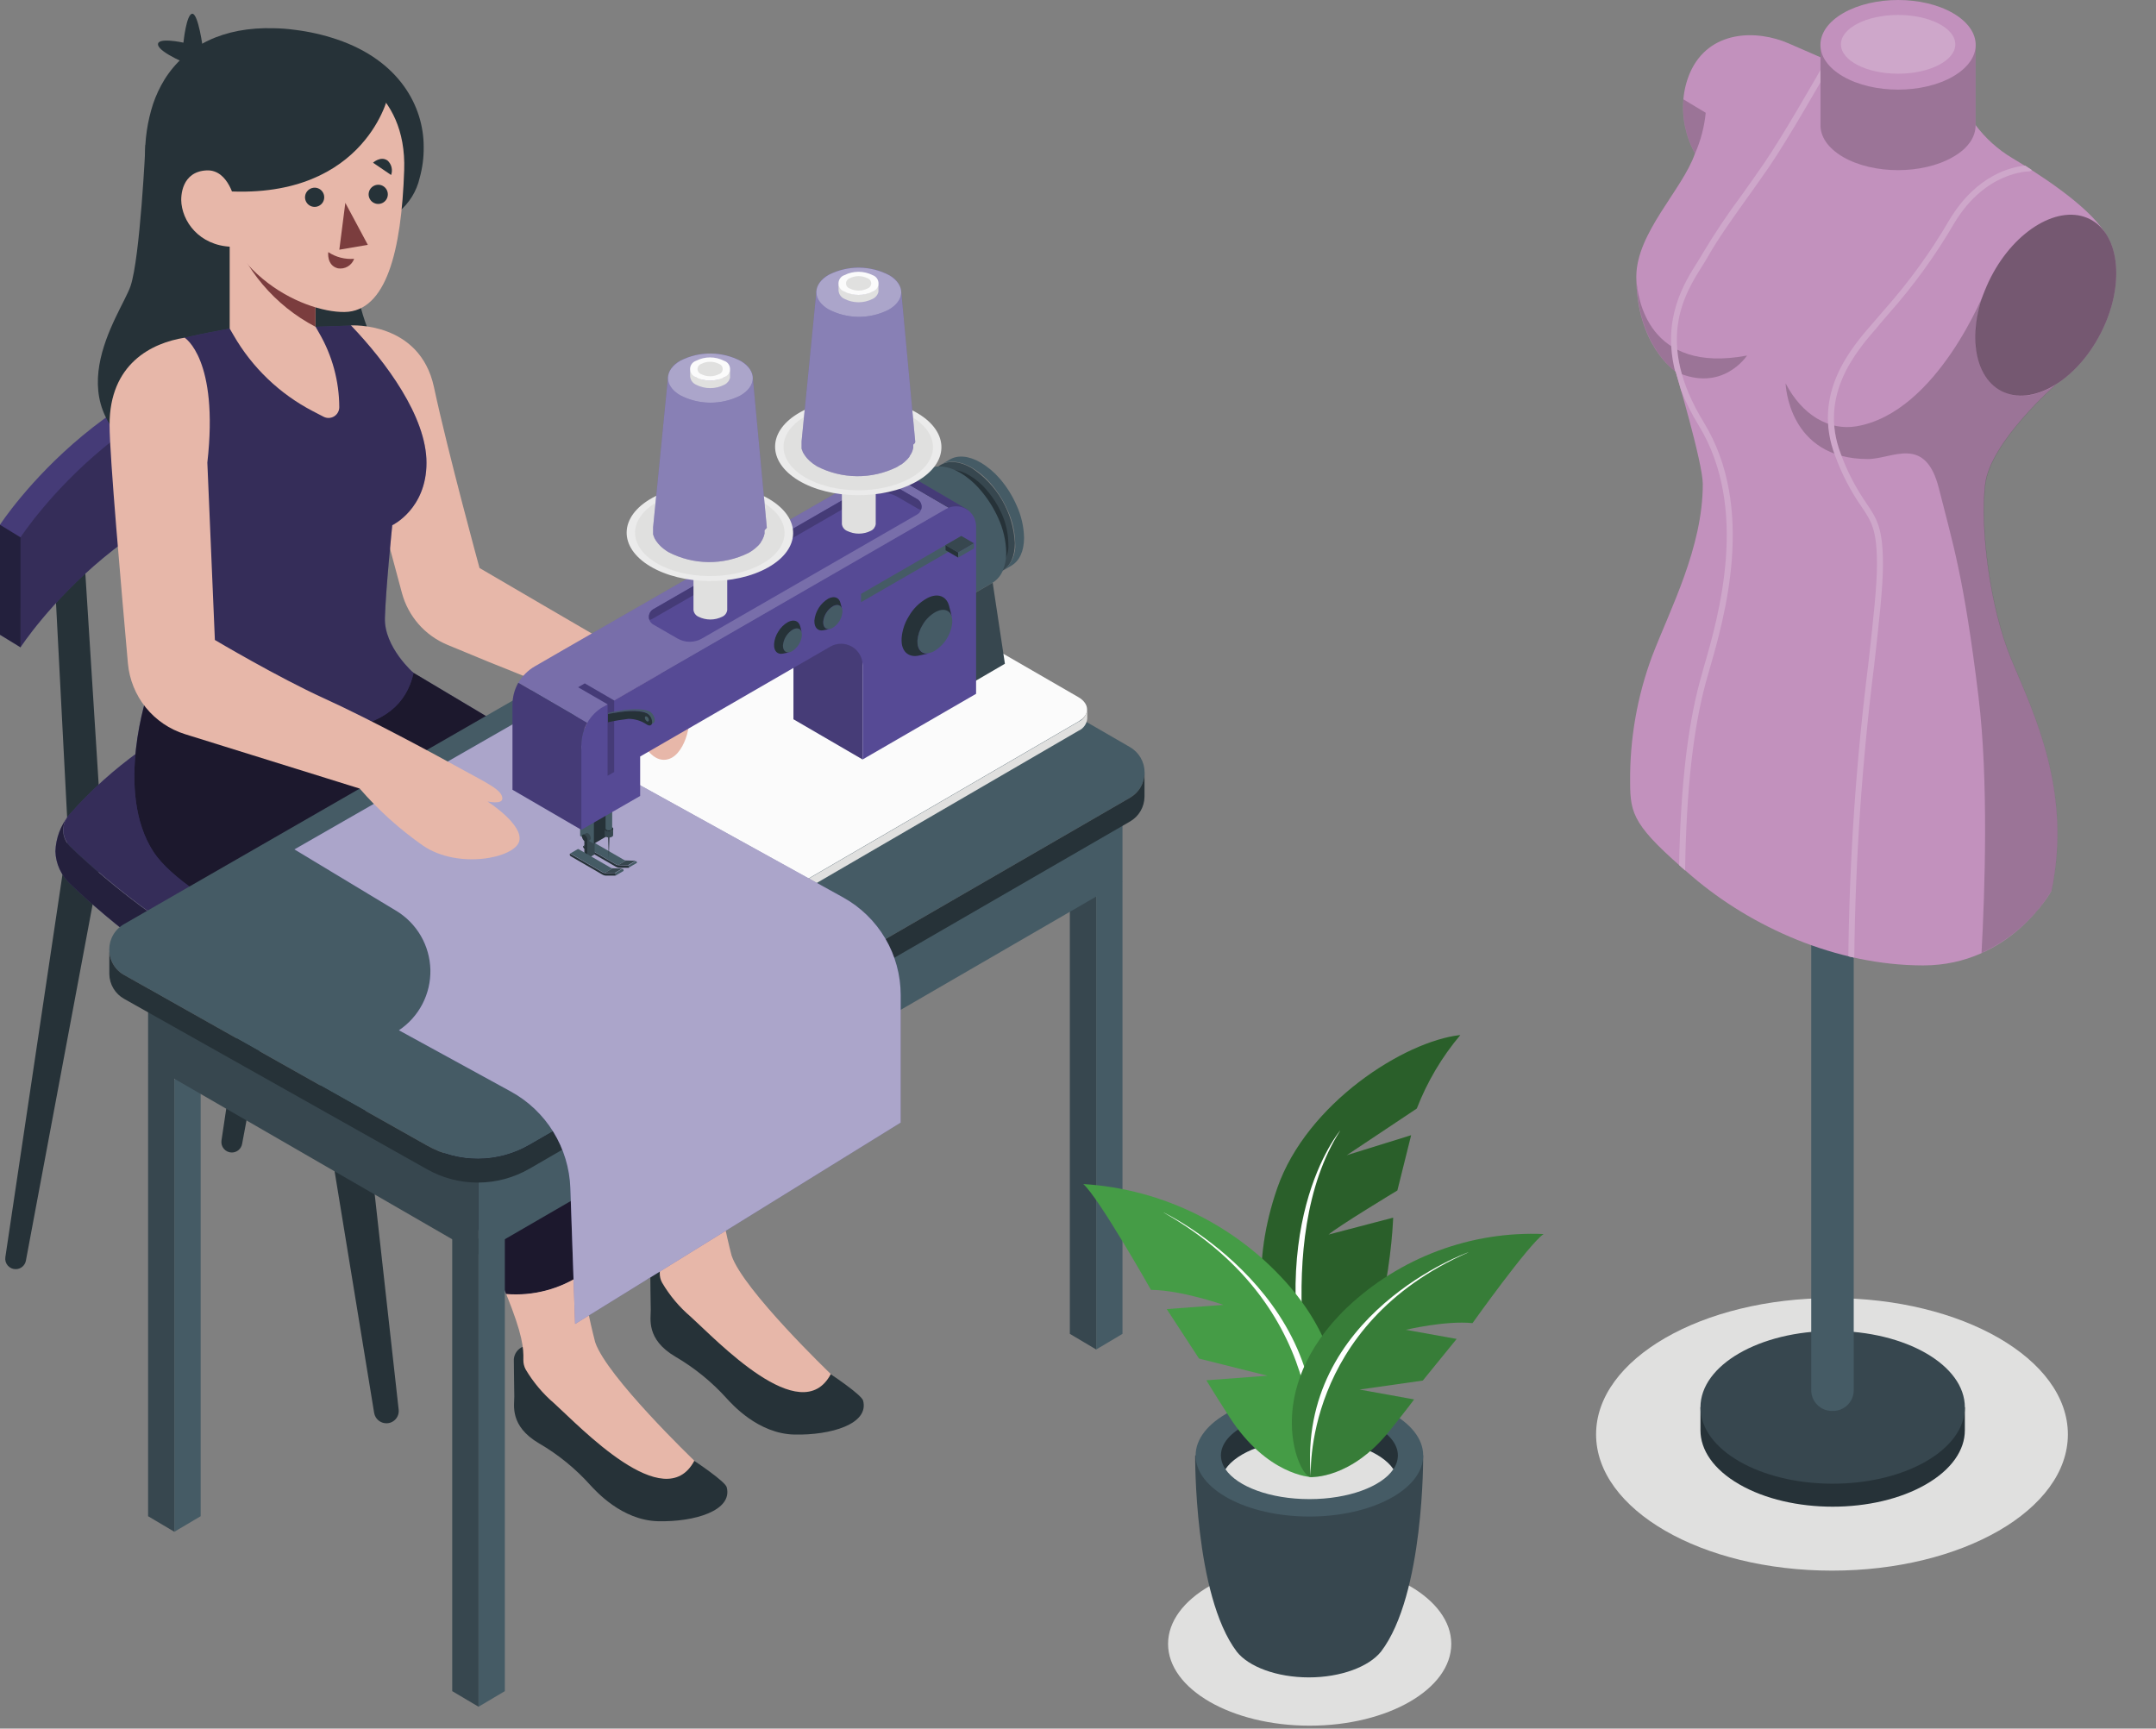 <?xml version="1.0" encoding="UTF-8"?> <svg xmlns="http://www.w3.org/2000/svg" width="111" height="89" viewBox="0 0 111 89" fill="none"><rect x="0" y="0" width="111" height="89" fill="#808080" stroke="none"/> <path d="M67.428 88.851C71.454 88.851 74.718 86.965 74.718 84.639C74.718 82.314 71.454 80.428 67.428 80.428C63.401 80.428 60.137 82.314 60.137 84.639C60.137 86.965 63.401 88.851 67.428 88.851Z" fill="#E0E0DF"></path> <path d="M94.318 80.868C101.026 80.868 106.463 77.727 106.463 73.852C106.463 69.976 101.026 66.835 94.318 66.835C87.611 66.835 82.173 69.976 82.173 73.852C82.173 77.727 87.611 80.868 94.318 80.868Z" fill="#E0E0DF"></path> <path d="M101.159 72.459H100.849C100.446 71.777 99.862 71.219 99.162 70.847C96.507 69.314 92.195 69.314 89.543 70.847C88.843 71.218 88.26 71.776 87.859 72.459H87.547V73.642C87.547 74.649 88.213 75.656 89.543 76.423C92.198 77.96 96.51 77.96 99.162 76.423C100.492 75.656 101.159 74.649 101.159 73.642V72.459Z" fill="#263238"></path> <path d="M94.353 76.392C98.112 76.392 101.159 74.631 101.159 72.459C101.159 70.287 98.112 68.526 94.353 68.526C90.594 68.526 87.547 70.287 87.547 72.459C87.547 74.631 90.594 76.392 94.353 76.392Z" fill="#37474F"></path> <path d="M94.373 39.329H94.315C93.727 39.329 93.25 39.806 93.25 40.394V71.579C93.25 72.168 93.727 72.645 94.315 72.645H94.373C94.961 72.645 95.438 72.168 95.438 71.579V40.394C95.438 39.806 94.961 39.329 94.373 39.329Z" fill="#455B65"></path> <path d="M103.564 33.986C104.711 36.736 106.683 40.731 105.625 45.86C105.625 45.86 103.519 49.707 99.018 49.707C94.518 49.707 90.144 47.71 87.124 45.128C84.104 42.546 83.926 41.955 83.926 40.26C83.905 38.052 84.288 35.86 85.056 33.79C85.99 31.349 87.667 28.197 87.667 24.92C87.667 23.827 86.269 19.134 86.269 19.134C86.269 19.134 84.245 17.8 84.245 14.246C84.245 11.984 86.616 9.777 87.265 7.903C86.794 7.053 86.586 6.083 86.667 5.115C86.707 4.641 86.823 4.176 87.011 3.74C87.987 1.533 90.446 1.515 92.102 2.241C93.758 2.966 101.698 6.421 101.698 6.421C102.213 7.114 102.86 7.698 103.601 8.14C104.835 8.876 107.48 10.547 108.377 11.991L105.845 19.794C105.845 19.794 102.471 22.744 102.203 24.92C101.935 27.096 102.413 31.229 103.564 33.986Z" fill="#C291BD"></path> <path d="M108.15 17.169C109.408 14.725 109.165 12.093 107.607 11.289C106.048 10.486 103.765 11.815 102.506 14.259C101.248 16.703 101.491 19.336 103.049 20.139C104.608 20.943 106.892 19.613 108.15 17.169Z" fill="#C291BD"></path> <path opacity="0.4" d="M108.15 17.169C109.408 14.725 109.165 12.093 107.607 11.289C106.048 10.486 103.765 11.815 102.506 14.259C101.248 16.703 101.491 19.336 103.049 20.139C104.608 20.943 106.892 19.613 108.15 17.169Z" fill="#030402"></path> <path opacity="0.2" d="M87.818 5.806C87.747 6.53 87.561 7.238 87.268 7.903C86.797 7.054 86.589 6.083 86.67 5.115L87.818 5.806Z" fill="#030402"></path> <path opacity="0.2" d="M102.22 24.921C102.488 22.744 105.862 19.795 105.862 19.795C104.896 20.403 103.876 20.579 103.055 20.139C101.636 19.406 101.313 17.151 102.22 14.906C102.22 14.906 99.757 21.252 95.569 21.95C94.17 22.184 92.779 21.373 91.93 19.736C91.93 19.736 92.037 23.635 96.166 23.635C97.434 23.635 99.125 22.359 99.826 25.158C100.526 27.956 101.107 29.648 101.863 35.887C102.385 40.181 102.189 45.912 102.017 49.068C103.515 48.379 104.774 47.259 105.632 45.85C106.686 40.721 104.714 36.733 103.57 33.976C102.426 31.219 101.949 27.093 102.22 24.921Z" fill="#030402"></path> <path opacity="0.2" d="M86.272 19.135C88.677 20.259 89.945 18.306 89.945 18.306C84.826 19.272 84.307 15.305 84.255 14.421C84.324 17.842 86.272 19.135 86.272 19.135Z" fill="#030402"></path> <path d="M96.912 16.532L97.276 16.11C98.538 14.681 99.657 13.133 100.616 11.486C102.227 8.801 104.457 8.828 104.477 8.825C104.503 8.822 104.528 8.814 104.55 8.802C104.572 8.789 104.592 8.773 104.608 8.753L104.264 8.526C103.622 8.588 101.78 8.959 100.362 11.324C99.412 12.957 98.302 14.492 97.05 15.907L96.685 16.33L96.445 16.608C95.328 17.887 93.253 20.262 94.487 23.484C94.823 24.406 95.277 25.28 95.837 26.086C96.352 26.849 96.634 27.272 96.634 29.074C96.634 30.201 96.438 31.955 96.191 34.172C95.562 39.17 95.218 44.2 95.16 49.237L95.466 49.306C95.466 49.306 95.466 49.288 95.466 49.275C95.522 44.236 95.867 39.205 96.496 34.206C96.747 31.979 96.943 30.218 96.943 29.074C96.943 27.176 96.624 26.702 96.091 25.914C95.545 25.126 95.102 24.271 94.772 23.37C93.607 20.328 95.603 18.045 96.675 16.818C96.754 16.711 96.837 16.618 96.912 16.532Z" fill="#C291BD"></path> <path d="M94.029 3.07C93.456 4.084 91.772 7.02 90.828 8.398C90.443 8.959 90.051 9.509 89.673 10.041C88.959 10.998 88.294 11.991 87.68 13.015C87.602 13.16 87.498 13.318 87.388 13.497C86.701 14.586 85.564 16.395 86.241 19.111L86.272 19.135C86.272 19.135 86.382 19.509 86.543 20.073C86.79 20.708 87.095 21.319 87.454 21.899C90.075 26.179 88.484 31.724 87.708 34.388C87.636 34.643 87.571 34.87 87.519 35.076C86.877 37.441 86.523 40.553 86.447 44.544L86.756 44.815C86.818 40.721 87.169 37.551 87.818 35.155C87.87 34.962 87.935 34.736 88.007 34.485C88.787 31.779 90.412 26.144 87.718 21.747C85.179 17.595 86.725 15.14 87.653 13.672C87.766 13.49 87.87 13.328 87.952 13.177C88.457 12.287 89.168 11.29 89.924 10.231C90.305 9.698 90.697 9.148 91.085 8.584C92.044 7.185 93.755 4.194 94.318 3.204L94.029 3.07Z" fill="#C291BD"></path> <path opacity="0.2" d="M96.912 16.532L97.276 16.11C98.538 14.681 99.657 13.133 100.616 11.486C102.227 8.801 104.457 8.828 104.477 8.825C104.503 8.822 104.528 8.814 104.55 8.802C104.572 8.789 104.592 8.773 104.608 8.753L104.264 8.526C103.622 8.588 101.78 8.959 100.362 11.324C99.412 12.957 98.302 14.492 97.05 15.907L96.685 16.33L96.445 16.608C95.328 17.887 93.253 20.262 94.487 23.484C94.823 24.406 95.277 25.28 95.837 26.086C96.352 26.849 96.634 27.272 96.634 29.074C96.634 30.201 96.438 31.955 96.191 34.172C95.562 39.17 95.218 44.2 95.16 49.237L95.466 49.306C95.466 49.306 95.466 49.288 95.466 49.275C95.522 44.236 95.867 39.205 96.496 34.206C96.747 31.979 96.943 30.218 96.943 29.074C96.943 27.176 96.624 26.702 96.091 25.914C95.545 25.126 95.102 24.271 94.772 23.37C93.607 20.328 95.603 18.045 96.675 16.818C96.754 16.711 96.837 16.618 96.912 16.532Z" fill="white"></path> <path opacity="0.2" d="M94.029 3.07C93.456 4.084 91.772 7.02 90.828 8.398C90.443 8.959 90.051 9.509 89.673 10.041C88.959 10.998 88.294 11.991 87.68 13.015C87.602 13.16 87.498 13.318 87.388 13.497C86.701 14.586 85.564 16.395 86.241 19.111L86.272 19.135C86.272 19.135 86.382 19.509 86.543 20.073C86.79 20.708 87.095 21.319 87.454 21.899C90.075 26.179 88.484 31.724 87.708 34.388C87.636 34.643 87.571 34.87 87.519 35.076C86.877 37.441 86.523 40.553 86.447 44.544L86.756 44.815C86.818 40.721 87.169 37.551 87.818 35.155C87.87 34.962 87.935 34.736 88.007 34.485C88.787 31.779 90.412 26.144 87.718 21.747C85.179 17.595 86.725 15.14 87.653 13.672C87.766 13.49 87.87 13.328 87.952 13.177C88.457 12.287 89.168 11.29 89.924 10.231C90.305 9.698 90.697 9.148 91.085 8.584C92.044 7.185 93.755 4.194 94.318 3.204L94.029 3.07Z" fill="white"></path> <path d="M101.712 6.411V2.361H93.727V6.411C93.707 7.013 94.095 7.621 94.892 8.085C96.455 8.986 98.984 8.986 100.544 8.085C101.344 7.635 101.732 7.016 101.712 6.411Z" fill="#C291BD"></path> <path opacity="0.2" d="M101.712 6.411V2.361H93.727V6.411C93.707 7.013 94.095 7.621 94.892 8.085C96.455 8.986 98.984 8.986 100.544 8.085C101.344 7.635 101.732 7.016 101.712 6.411Z" fill="#030402"></path> <path d="M100.547 3.939C98.987 4.84 96.458 4.84 94.895 3.939C93.332 3.039 93.335 1.578 94.895 0.677C96.455 -0.224 98.987 -0.227 100.547 0.677C102.107 1.581 102.107 3.039 100.547 3.939Z" fill="#C291BD"></path> <path opacity="0.2" d="M97.723 3.795C99.349 3.795 100.667 3.118 100.667 2.282C100.667 1.447 99.349 0.77 97.723 0.77C96.097 0.77 94.779 1.447 94.779 2.282C94.779 3.118 96.097 3.795 97.723 3.795Z" fill="white"></path> <path d="M15.917 52.303L19.263 72.748C19.288 72.897 19.365 73.032 19.48 73.129C19.595 73.227 19.741 73.281 19.892 73.281C19.982 73.282 20.071 73.263 20.153 73.227C20.235 73.19 20.308 73.137 20.368 73.07C20.428 73.003 20.473 72.924 20.5 72.838C20.526 72.752 20.535 72.662 20.524 72.573L18.178 51.485L15.917 52.303Z" fill="#263238"></path> <path d="M29.089 44.939L32.436 65.384C32.46 65.533 32.537 65.669 32.652 65.766C32.767 65.864 32.913 65.917 33.064 65.917C33.154 65.918 33.243 65.899 33.325 65.863C33.407 65.826 33.481 65.773 33.54 65.706C33.6 65.639 33.645 65.56 33.672 65.474C33.699 65.388 33.707 65.298 33.697 65.209L31.35 44.121L29.089 44.939Z" fill="#263238"></path> <path d="M2.797 29.376L3.484 42.619C3.499 42.93 3.483 43.242 3.436 43.55L0.275 64.731C0.264 64.807 0.269 64.885 0.29 64.959C0.311 65.033 0.348 65.101 0.399 65.16C0.449 65.218 0.511 65.265 0.581 65.297C0.651 65.329 0.727 65.346 0.804 65.346C0.929 65.347 1.051 65.304 1.147 65.224C1.244 65.144 1.31 65.033 1.333 64.91L5.184 44.348C5.257 43.967 5.281 43.579 5.257 43.193L4.326 28.451L2.797 29.376Z" fill="#263238"></path> <path d="M13.925 23.37L14.612 36.613C14.629 36.924 14.614 37.236 14.567 37.544L11.403 58.722C11.392 58.798 11.397 58.876 11.418 58.951C11.44 59.025 11.477 59.094 11.528 59.153C11.578 59.212 11.641 59.259 11.711 59.291C11.781 59.323 11.858 59.34 11.935 59.34C12.061 59.34 12.182 59.296 12.279 59.216C12.376 59.135 12.441 59.024 12.464 58.9L16.316 38.342C16.388 37.961 16.412 37.573 16.388 37.187L15.457 22.442L13.925 23.37Z" fill="#263238"></path> <path d="M16.02 18C6.005 17.784 0 27.018 0 27.018V32.683C0 32.683 6.005 23.446 16.02 23.666L17.082 18.65L16.02 18Z" fill="#564A95"></path> <path opacity="0.2" d="M16.02 18C6.005 17.784 0 27.018 0 27.018V32.683C0 32.683 6.005 23.446 16.02 23.666L17.082 18.65L16.02 18Z" fill="#030402"></path> <path d="M17.082 18.636C7.067 18.416 1.062 27.654 1.062 27.654V33.319C1.062 33.319 7.067 24.082 17.082 24.298V18.636Z" fill="#564A95"></path> <path opacity="0.4" d="M17.082 18.636C7.067 18.416 1.062 27.654 1.062 27.654V33.319C1.062 33.319 7.067 24.082 17.082 24.298V18.636Z" fill="#030402"></path> <path d="M0 27.018L1.062 27.668V33.333L0 32.683V27.018Z" fill="#564A95"></path> <path opacity="0.6" d="M0 27.018L1.062 27.668V33.333L0 32.683V27.018Z" fill="#030402"></path> <path d="M31.034 40.982L29.955 42.663L30.251 43.024C25.784 46.668 18.789 49.804 16.508 50.777C16.302 50.861 16.084 50.913 15.862 50.931C15.594 51.208 15.443 51.577 15.44 51.963C15.426 52.141 15.463 52.319 15.546 52.476C15.629 52.634 15.756 52.764 15.91 52.853C16.116 52.832 16.317 52.781 16.508 52.702C18.951 51.67 26.815 48.133 31.168 44.159C31.38 43.962 31.548 43.723 31.66 43.456C31.772 43.189 31.826 42.901 31.817 42.612C31.81 41.353 31.034 40.982 31.034 40.982Z" fill="#564A95"></path> <path opacity="0.7" d="M31.034 40.982L29.955 42.663L30.251 43.024C25.784 46.668 18.789 49.804 16.508 50.777C16.302 50.861 16.084 50.913 15.862 50.931C15.594 51.208 15.443 51.577 15.44 51.963C15.426 52.141 15.463 52.319 15.546 52.476C15.629 52.634 15.756 52.764 15.91 52.853C16.116 52.832 16.317 52.781 16.508 52.702C18.951 51.67 26.815 48.133 31.168 44.159C31.38 43.962 31.548 43.723 31.66 43.456C31.772 43.189 31.826 42.901 31.817 42.612C31.81 41.353 31.034 40.982 31.034 40.982Z" fill="#030402"></path> <path d="M16.031 34.588C14.313 34.997 8.074 36.788 3.549 41.966C3.351 42.192 3.249 42.485 3.263 42.785C3.277 43.085 3.407 43.368 3.625 43.575C5.342 45.228 9.781 49.106 14.962 50.839C15.468 51.011 16.02 50.99 16.512 50.78C18.954 49.749 26.819 46.211 31.171 42.237C31.261 42.154 31.33 42.051 31.373 41.936C31.415 41.822 31.431 41.699 31.417 41.577C31.404 41.455 31.362 41.338 31.296 41.236C31.229 41.133 31.14 41.047 31.034 40.986C26.546 38.397 21.809 36.266 16.896 34.622C16.617 34.53 16.317 34.518 16.031 34.588Z" fill="#564A95"></path> <path opacity="0.4" d="M16.031 34.588C14.313 34.997 8.074 36.788 3.549 41.966C3.351 42.192 3.249 42.485 3.263 42.785C3.277 43.085 3.407 43.368 3.625 43.575C5.342 45.228 9.781 49.106 14.962 50.839C15.468 51.011 16.02 50.99 16.512 50.78C18.954 49.749 26.819 46.211 31.171 42.237C31.261 42.154 31.33 42.051 31.373 41.936C31.415 41.822 31.431 41.699 31.417 41.577C31.404 41.455 31.362 41.338 31.296 41.236C31.229 41.133 31.14 41.047 31.034 40.986C26.546 38.397 21.809 36.266 16.896 34.622C16.617 34.53 16.317 34.518 16.031 34.588Z" fill="#030402"></path> <path d="M15.433 51.983C15.436 51.598 15.587 51.228 15.855 50.952C15.551 50.985 15.243 50.952 14.952 50.856C9.798 49.137 5.332 45.245 3.614 43.592C3.396 43.385 3.267 43.102 3.253 42.802C3.239 42.502 3.341 42.209 3.539 41.983C3.118 42.508 2.877 43.156 2.852 43.829C2.861 44.148 2.934 44.461 3.067 44.751C3.2 45.041 3.389 45.301 3.625 45.517C5.342 47.17 9.781 51.048 14.962 52.781C15.268 52.883 15.594 52.915 15.914 52.874C15.757 52.786 15.629 52.656 15.544 52.499C15.459 52.341 15.42 52.162 15.433 51.983Z" fill="#564A95"></path> <g opacity="0.6"> <path d="M15.433 51.983C15.436 51.598 15.587 51.228 15.855 50.952C15.551 50.985 15.243 50.952 14.952 50.856C9.798 49.137 5.332 45.245 3.614 43.592C3.396 43.385 3.267 43.102 3.253 42.802C3.239 42.502 3.341 42.209 3.539 41.983C3.118 42.508 2.877 43.156 2.852 43.829C2.861 44.148 2.934 44.461 3.067 44.751C3.2 45.041 3.389 45.301 3.625 45.517C5.342 47.17 9.781 51.048 14.962 52.781C15.268 52.883 15.594 52.915 15.914 52.874C15.757 52.786 15.629 52.656 15.544 52.499C15.459 52.341 15.42 52.162 15.433 51.983Z" fill="#030402"></path> </g> <path d="M36.991 61.149C36.342 56.999 35.507 50.357 35.029 46.431C34.998 46.173 34.954 45.919 34.899 45.668C34.649 44.584 34.18 43.563 33.52 42.669C32.859 41.774 32.023 41.024 31.061 40.467L21.283 34.643L14.646 31.15C14.646 31.15 12.88 36.269 14.934 39.401C16.652 42.007 24.183 45.245 26.423 46.328C28.663 47.411 28.711 47.703 28.667 49.168C28.622 50.632 28.619 52.478 31.37 58.288C32.164 59.956 32.714 61.204 33.088 62.163C34.466 62.275 35.842 61.918 36.991 61.149Z" fill="#564A95"></path> <path d="M33.961 64.868C33.827 64.92 33.711 65.008 33.626 65.123C33.541 65.238 33.49 65.375 33.48 65.518C33.48 65.975 33.497 67.003 33.504 67.444C33.511 67.883 33.246 68.953 34.768 69.85C35.757 70.427 36.651 71.155 37.417 72.005C37.675 72.281 39.022 73.821 40.901 73.862C42.78 73.903 44.756 73.319 44.436 72.112C44.354 71.809 42.777 70.761 42.777 70.761L33.961 64.868Z" fill="#263238"></path> <path opacity="0.7" d="M36.991 61.149C36.342 56.999 35.507 50.357 35.029 46.431C34.982 46.047 34.909 45.667 34.809 45.293C34.239 43.264 32.901 41.538 31.078 40.48L21.283 34.636L14.646 31.15C14.646 31.15 12.88 36.269 14.934 39.401C16.652 42.007 24.183 45.245 26.423 46.328C28.663 47.411 28.711 47.703 28.667 49.168C28.622 50.632 28.619 52.478 31.37 58.288C32.164 59.956 32.714 61.204 33.088 62.163C34.466 62.275 35.842 61.918 36.991 61.149Z" fill="#030402"></path> <path d="M33.968 65.546C33.963 65.719 34.004 65.89 34.088 66.041C34.477 66.704 34.974 67.296 35.559 67.794C36.875 68.98 41.241 73.638 42.774 70.747C42.774 70.747 38.263 66.422 37.665 64.645C37.366 63.494 37.137 62.327 36.978 61.149C35.831 61.916 34.46 62.273 33.085 62.163C33.944 64.263 33.982 64.948 33.968 65.546Z" fill="#E7B7A9"></path> <path d="M29.969 65.611C29.316 61.462 28.485 54.823 28.007 50.897C27.759 48.832 26.74 46.938 25.156 45.592L13.423 35.623H7.624C7.624 35.623 5.858 40.745 7.909 43.873C9.627 46.483 17.158 49.718 19.401 50.801C21.645 51.884 21.689 52.176 21.641 53.644C21.593 55.112 21.593 56.951 24.348 62.761C25.139 64.428 25.692 65.68 26.066 66.635C27.446 66.746 28.822 66.385 29.969 65.611Z" fill="#564A95"></path> <path d="M26.939 69.331C26.805 69.383 26.689 69.472 26.603 69.586C26.518 69.701 26.466 69.838 26.454 69.981C26.454 70.441 26.475 71.469 26.478 71.906C26.482 72.342 26.224 73.415 27.746 74.312C28.736 74.887 29.63 75.615 30.395 76.468C30.652 76.739 31.999 78.279 33.879 78.324C35.758 78.369 37.733 77.778 37.414 76.571C37.331 76.268 35.751 75.22 35.751 75.22L26.939 69.331Z" fill="#263238"></path> <path opacity="0.7" d="M29.969 65.611C29.316 61.462 28.485 54.823 28.007 50.897C27.759 48.832 26.74 46.938 25.156 45.592L13.423 35.623H7.624C7.624 35.623 5.858 40.745 7.909 43.873C9.627 46.483 17.158 49.718 19.401 50.801C21.645 51.884 21.689 52.176 21.641 53.644C21.593 55.112 21.593 56.951 24.348 62.761C25.139 64.428 25.692 65.68 26.066 66.635C27.446 66.746 28.822 66.385 29.969 65.611Z" fill="#030402"></path> <path d="M26.945 70.011C26.941 70.184 26.981 70.354 27.062 70.507C27.453 71.167 27.95 71.758 28.533 72.256C29.852 73.446 34.219 78.101 35.748 75.209C35.748 75.209 31.24 70.885 30.642 69.107C30.343 67.957 30.114 66.789 29.955 65.611C28.809 66.379 27.437 66.737 26.062 66.625C26.911 68.726 26.959 69.413 26.945 70.011Z" fill="#E7B7A9"></path> <path d="M7.49 7.463C7.49 7.463 7.215 13.273 6.72 14.731C6.225 16.188 2.477 21.053 8.094 23.896C13.712 26.739 20.236 22.923 20.236 20.431C20.236 17.938 18.367 18.402 18.013 11.784C17.659 5.166 7.49 7.463 7.49 7.463Z" fill="#263238"></path> <path d="M56.437 45.376V69.482L57.791 68.677V45.376H56.437Z" fill="#455B65"></path> <path d="M56.437 45.376V69.482L55.08 68.677V45.376H56.437Z" fill="#37474F"></path> <path d="M8.977 55.583V78.867L10.331 78.066V54.761L8.977 55.583Z" fill="#455B65"></path> <path d="M8.977 54.761V78.867L7.624 78.066V54.761H8.977Z" fill="#37474F"></path> <path d="M24.637 64.59L7.624 54.761V50.904L24.637 60.733V64.59Z" fill="#37474F"></path> <path d="M40.777 37.19V60.475L42.131 59.674V36.369L40.777 37.19Z" fill="#455B65"></path> <path d="M40.777 37.19V60.475L39.424 59.674V36.369L40.777 37.19Z" fill="#37474F"></path> <path d="M24.637 64.59L57.791 45.376V41.515L24.637 60.733V64.59Z" fill="#455B65"></path> <path d="M6.394 47.576L37.582 29.638C38.39 29.171 39.306 28.926 40.238 28.926C41.17 28.926 42.086 29.171 42.894 29.638L58.175 38.466C58.404 38.598 58.595 38.788 58.727 39.017C58.859 39.246 58.929 39.506 58.929 39.771C58.929 40.035 58.859 40.295 58.727 40.524C58.595 40.753 58.404 40.943 58.175 41.075L27.255 58.952C26.454 59.414 25.547 59.66 24.623 59.665C23.699 59.669 22.79 59.433 21.985 58.98L6.394 50.203C6.16 50.072 5.966 49.881 5.831 49.651C5.696 49.42 5.625 49.157 5.625 48.889C5.625 48.622 5.696 48.359 5.831 48.129C5.966 47.898 6.16 47.707 6.394 47.576Z" fill="#455B65"></path> <path d="M58.175 41.075L27.255 58.952C26.454 59.414 25.547 59.659 24.623 59.664C23.699 59.669 22.79 59.433 21.985 58.979L6.394 50.202C6.159 50.073 5.964 49.882 5.829 49.65C5.694 49.418 5.624 49.154 5.628 48.886V50.151C5.632 50.413 5.705 50.669 5.839 50.893C5.974 51.118 6.165 51.303 6.394 51.43L21.985 60.203C22.79 60.657 23.699 60.893 24.623 60.888C25.547 60.883 26.454 60.638 27.255 60.176L58.175 42.299C58.4 42.17 58.588 41.984 58.719 41.761C58.85 41.537 58.921 41.283 58.924 41.023V39.769C58.926 40.033 58.858 40.294 58.726 40.523C58.595 40.752 58.405 40.943 58.175 41.075Z" fill="#263238"></path> <path d="M24.637 63.768V87.875L25.991 87.073V63.768H24.637Z" fill="#455B65"></path> <path d="M24.637 63.768V87.875L23.283 87.073V63.768H24.637Z" fill="#37474F"></path> <path d="M55.533 37.156L34.971 49.112V49.577L55.53 37.623C55.653 37.568 55.76 37.481 55.838 37.371C55.917 37.261 55.965 37.132 55.976 36.998V36.523C55.966 36.658 55.919 36.789 55.841 36.9C55.763 37.011 55.657 37.099 55.533 37.156Z" fill="#E0E0DF"></path> <path d="M32.803 49.109L23.208 43.567C23.083 43.512 22.975 43.424 22.896 43.312C22.817 43.201 22.769 43.071 22.758 42.935V43.409C22.77 43.545 22.819 43.675 22.898 43.785C22.978 43.896 23.086 43.983 23.211 44.038L32.803 49.577C33.139 49.746 33.511 49.835 33.887 49.835C34.264 49.835 34.635 49.746 34.971 49.577V49.105C34.635 49.276 34.264 49.365 33.888 49.365C33.511 49.366 33.14 49.278 32.803 49.109Z" fill="#E0E0DF"></path> <path opacity="0.5" d="M22.758 42.935V43.409C22.77 43.545 22.819 43.675 22.898 43.785C22.978 43.896 23.086 43.983 23.211 44.038V43.567C23.086 43.512 22.977 43.424 22.898 43.313C22.818 43.202 22.77 43.071 22.758 42.935Z" fill="#D0D4DC"></path> <path d="M55.526 35.898L45.927 30.352C45.591 30.183 45.22 30.094 44.843 30.094C44.467 30.094 44.096 30.183 43.76 30.352L23.201 42.306C22.606 42.65 22.606 43.217 23.201 43.564L32.796 49.106C33.133 49.276 33.504 49.364 33.88 49.364C34.257 49.364 34.628 49.276 34.964 49.106L55.526 37.149C56.114 36.809 56.114 36.245 55.526 35.898Z" fill="#FBFBFB"></path> <path d="M34.04 45.73C34.041 45.769 34.031 45.808 34.012 45.843C33.992 45.877 33.964 45.906 33.93 45.926L30.611 47.844L30.553 47.81L33.899 45.874C33.925 45.86 33.946 45.839 33.96 45.813C33.975 45.788 33.982 45.759 33.982 45.73C33.982 45.701 33.974 45.672 33.96 45.647C33.945 45.621 33.924 45.6 33.899 45.586L29.904 43.279C29.88 43.262 29.851 43.254 29.821 43.255C29.792 43.254 29.763 43.263 29.739 43.279L26.224 45.307L26.166 45.276L29.708 43.213C29.743 43.195 29.782 43.185 29.821 43.185C29.861 43.185 29.9 43.195 29.935 43.213L33.93 45.52C33.966 45.541 33.996 45.572 34.015 45.609C34.035 45.646 34.043 45.688 34.04 45.73ZM29.203 46.266L28.691 45.971C28.661 45.955 28.627 45.947 28.593 45.947C28.559 45.947 28.526 45.955 28.495 45.971L28.334 46.063C28.321 46.066 28.31 46.074 28.302 46.084C28.294 46.094 28.289 46.107 28.289 46.12C28.289 46.133 28.294 46.146 28.302 46.156C28.31 46.166 28.321 46.174 28.334 46.177L28.846 46.476C28.876 46.491 28.91 46.499 28.944 46.499C28.977 46.499 29.011 46.491 29.041 46.476L29.203 46.38C29.216 46.377 29.227 46.369 29.235 46.359C29.243 46.349 29.247 46.336 29.247 46.323C29.247 46.31 29.243 46.297 29.235 46.287C29.227 46.277 29.216 46.269 29.203 46.266Z" fill="#E0E0DF"></path> <path d="M15.158 43.733L20.401 46.895C20.925 47.213 21.362 47.658 21.669 48.188C21.976 48.719 22.144 49.319 22.158 49.933C22.172 50.546 22.03 51.153 21.747 51.697C21.464 52.242 21.048 52.705 20.538 53.046L26.303 56.202C27.2 56.694 27.953 57.41 28.49 58.281C29.026 59.152 29.328 60.147 29.364 61.169L29.608 68.169L46.371 57.8V51.231C46.37 50.204 46.095 49.197 45.574 48.313C45.052 47.429 44.303 46.701 43.406 46.205L26.829 37.043L15.158 43.733Z" fill="#564A95"></path> <path opacity="0.5" d="M15.158 43.733L20.401 46.895C20.925 47.213 21.362 47.658 21.669 48.188C21.976 48.719 22.144 49.319 22.158 49.933C22.172 50.546 22.03 51.153 21.747 51.697C21.464 52.242 21.048 52.705 20.538 53.046L26.303 56.202C27.2 56.694 27.953 57.41 28.49 58.281C29.026 59.152 29.328 60.147 29.364 61.169L29.608 68.169L46.371 57.8V51.231C46.37 50.204 46.095 49.197 45.574 48.313C45.052 47.429 44.303 46.701 43.406 46.205L26.829 37.043L15.158 43.733Z" fill="white"></path> <path d="M18.064 16.756C18.064 16.756 21.613 16.532 22.342 19.932C23.07 23.332 24.688 29.245 24.688 29.245C24.688 29.245 30.927 32.896 31.56 33.247C32.192 33.598 34.597 34.361 35.425 36.53C35.672 37.183 35.236 39.009 34.274 39.115C33.312 39.222 32.92 37.699 32.003 37.053L31.085 36.4C31.085 36.4 31.683 37.895 31.288 38.579C30.893 39.263 29.203 36.049 29.045 35.791C28.887 35.533 25.929 34.392 25.193 34.093L23.032 33.199C22.464 32.963 21.958 32.6 21.552 32.138C21.147 31.675 20.852 31.125 20.693 30.531L19.617 26.523L18.064 16.756Z" fill="#E7B7A9"></path> <path d="M16.24 16.825L11.825 16.921C11.825 16.921 9.95 17.244 9.077 17.505C9.077 17.505 7.74 20.785 9.077 28.582C9.122 28.843 8.276 34.822 8.276 34.822C8.276 34.822 12.159 38.397 17.515 37.572C19.789 37.228 20.916 36.276 21.294 34.65C21.294 34.65 19.772 33.326 19.817 31.817C19.861 30.308 20.195 27.042 20.195 27.042C20.195 27.042 21.957 26.21 21.957 23.827C21.957 21.445 19.865 18.64 18.075 16.763L16.24 16.825Z" fill="#564A95"></path> <path opacity="0.4" d="M16.24 16.825L11.825 16.921C11.825 16.921 9.95 17.244 9.077 17.505C9.077 17.505 7.74 20.785 9.077 28.582C9.122 28.843 8.276 34.822 8.276 34.822C8.276 34.822 12.159 38.397 17.515 37.572C19.789 37.228 20.916 36.276 21.294 34.65C21.294 34.65 19.772 33.326 19.817 31.817C19.861 30.308 20.195 27.042 20.195 27.042C20.195 27.042 21.957 26.21 21.957 23.827C21.957 21.445 19.865 18.64 18.075 16.763L16.24 16.825Z" fill="#030402"></path> <path d="M10.444 2.478C10.444 2.478 10.214 0.718 9.905 0.708C9.595 0.697 9.444 2.196 9.444 2.196C9.444 2.196 8.043 1.887 8.139 2.317C8.235 2.746 9.833 3.369 9.833 3.369L10.444 2.478Z" fill="#263238"></path> <path d="M7.472 8.137C7.503 13.036 11.825 13.926 11.825 13.926L20.531 10.905C21.073 10.457 21.451 9.843 21.607 9.158C21.751 8.64 21.82 8.104 21.813 7.566V7.549C21.813 5.486 20.569 3.118 17.346 2.028C16.642 1.791 15.916 1.626 15.178 1.536C14.824 1.487 14.467 1.46 14.11 1.454C11.509 1.375 9.568 2.341 8.472 4.091C8.228 4.488 8.03 4.911 7.881 5.352C7.589 6.251 7.451 7.192 7.472 8.137Z" fill="#263238"></path> <path d="M11.825 16.917L12.025 17.261C12.984 18.927 14.401 20.284 16.106 21.17L16.656 21.455C16.74 21.5 16.835 21.522 16.93 21.519C17.026 21.516 17.119 21.488 17.2 21.439C17.282 21.389 17.349 21.32 17.396 21.236C17.443 21.153 17.467 21.059 17.467 20.964C17.462 19.626 17.107 18.312 16.436 17.154L16.24 16.811V10.485H11.825V16.917Z" fill="#E7B7A9"></path> <path d="M11.825 11.437V11.599C12.557 13.852 14.142 15.728 16.24 16.825V10.485H11.946L11.825 11.437Z" fill="#7B3D3E"></path> <path d="M16.175 3.121C17.741 3.32 20.95 4.62 20.809 8.763C20.669 12.905 19.892 16.034 17.741 16.064C15.591 16.096 10.87 13.94 10.911 8.556C10.953 3.173 14.653 2.925 16.175 3.121Z" fill="#E7B7A9"></path> <path d="M17.779 10.444L17.47 12.857L18.937 12.606L17.779 10.444Z" fill="#7B3D3E"></path> <path d="M15.704 10.127C15.698 10.225 15.722 10.322 15.771 10.407C15.82 10.491 15.893 10.559 15.981 10.602C16.069 10.645 16.168 10.661 16.264 10.648C16.361 10.635 16.452 10.593 16.525 10.528C16.599 10.464 16.651 10.379 16.676 10.284C16.701 10.19 16.698 10.09 16.666 9.997C16.635 9.905 16.576 9.824 16.499 9.764C16.421 9.705 16.328 9.67 16.23 9.663C16.099 9.656 15.97 9.7 15.872 9.787C15.773 9.874 15.713 9.996 15.704 10.127Z" fill="#263238"></path> <path d="M18.979 9.98C18.973 10.077 18.997 10.174 19.047 10.258C19.096 10.342 19.17 10.41 19.258 10.452C19.346 10.495 19.444 10.51 19.541 10.496C19.638 10.483 19.728 10.441 19.801 10.376C19.874 10.311 19.926 10.226 19.951 10.132C19.976 10.037 19.972 9.938 19.94 9.845C19.909 9.753 19.85 9.672 19.773 9.613C19.695 9.553 19.602 9.518 19.504 9.512C19.372 9.505 19.243 9.55 19.145 9.637C19.046 9.725 18.986 9.848 18.979 9.98Z" fill="#263238"></path> <path d="M20.136 9.01L19.205 8.377C19.205 8.377 19.6 8.013 19.954 8.267C20.055 8.359 20.126 8.479 20.158 8.611C20.19 8.743 20.183 8.882 20.136 9.01Z" fill="#263238"></path> <path d="M18.233 13.325C17.762 13.363 17.293 13.242 16.9 12.981C16.9 12.981 16.807 13.668 17.398 13.816C17.572 13.845 17.752 13.812 17.904 13.722C18.057 13.632 18.173 13.492 18.233 13.325Z" fill="#7B3D3E"></path> <path d="M19.961 5.022C19.961 5.022 18.648 10.598 10.946 9.787C10.946 9.787 9.348 3.874 14.168 2.64C18.989 1.406 19.961 5.022 19.961 5.022Z" fill="#263238"></path> <path d="M12.097 10.365C12.097 10.365 11.788 8.715 10.633 8.773C9.362 8.838 9.29 10.073 9.342 10.492C9.476 11.63 10.496 12.789 12.217 12.703L12.097 10.365Z" fill="#E7B7A9"></path> <path d="M9.506 17.388C9.506 17.388 11.279 18.474 10.675 23.82L11.063 32.951C11.063 32.951 14.316 34.88 16.677 35.953C19.037 37.025 22.49 38.892 23.737 39.586C24.984 40.281 25.863 40.656 25.863 41.113C25.863 41.439 25.094 41.264 25.094 41.264C25.094 41.264 26.956 42.447 26.733 43.31C26.509 44.172 23.62 44.778 21.789 43.547C20.582 42.703 19.483 41.713 18.518 40.601L9.531 37.802C8.735 37.555 8.03 37.077 7.506 36.429C6.982 35.781 6.662 34.992 6.586 34.161C6.243 30.253 5.641 23.47 5.641 21.885C5.635 18.722 7.82 17.653 9.506 17.388Z" fill="#E7B7A9"></path> <path d="M44.409 39.102L40.85 37.032L40.853 30.263L44.412 32.333L44.409 39.102Z" fill="#564A95"></path> <g opacity="0.2"> <path d="M44.409 39.102L40.85 37.032L40.853 30.263L44.412 32.333L44.409 39.102Z" fill="#030402"></path> </g> <path d="M50.019 24.092C50.669 24.515 51.21 25.086 51.597 25.758C51.985 26.43 52.208 27.185 52.249 27.96C52.249 29.383 51.242 29.954 50.005 29.239C49.355 28.817 48.813 28.247 48.426 27.575C48.038 26.903 47.815 26.149 47.776 25.374C47.779 23.955 48.782 23.38 50.019 24.092Z" fill="#37474F"></path> <path d="M51.569 26.447C51.371 25.998 51.106 25.581 50.782 25.213C50.53 24.916 50.231 24.664 49.895 24.467C49.332 24.14 48.82 24.123 48.453 24.323L48.04 24.563C48.408 24.347 48.92 24.378 49.483 24.704C49.818 24.904 50.119 25.157 50.373 25.454C50.695 25.823 50.959 26.239 51.156 26.688C51.376 27.167 51.493 27.687 51.5 28.214C51.526 28.464 51.484 28.717 51.38 28.946C51.277 29.175 51.114 29.372 50.909 29.517L51.321 29.277C51.526 29.131 51.689 28.934 51.793 28.705C51.897 28.476 51.938 28.224 51.912 27.974C51.905 27.446 51.788 26.927 51.569 26.447Z" fill="#263238"></path> <path d="M51.806 28.468C51.794 27.849 51.653 27.24 51.394 26.677C51.159 26.15 50.847 25.66 50.47 25.223C50.176 24.876 49.828 24.579 49.439 24.343C48.776 23.962 48.175 23.924 47.721 24.178L46.12 25.11C46.553 24.855 47.151 24.893 47.817 25.275C48.205 25.512 48.553 25.809 48.848 26.155C49.228 26.59 49.54 27.08 49.772 27.609C50.032 28.172 50.172 28.783 50.184 29.404C50.184 30.157 49.916 30.686 49.497 30.933L51.102 30.002C51.341 29.855 51.527 29.634 51.631 29.373C51.749 29.086 51.809 28.779 51.806 28.468Z" fill="#455B65"></path> <path d="M51.108 30.002L49.504 30.933L50.133 35.11L51.737 34.175L51.108 30.002Z" fill="#37474F"></path> <path d="M52.335 26.014C52.117 25.515 51.825 25.051 51.469 24.639C51.189 24.314 50.859 24.036 50.49 23.817C49.868 23.456 49.305 23.422 48.899 23.659L48.446 23.924C48.851 23.686 49.415 23.721 50.036 24.078C50.405 24.299 50.736 24.578 51.016 24.904C51.37 25.317 51.662 25.78 51.881 26.279C52.124 26.806 52.255 27.379 52.266 27.96C52.292 28.226 52.249 28.495 52.143 28.741C52.036 28.987 51.87 29.202 51.658 29.366L52.07 29.125C52.472 28.891 52.723 28.396 52.723 27.688C52.71 27.109 52.578 26.539 52.335 26.014Z" fill="#455B65"></path> <path d="M50.201 29.404C50.158 28.577 49.92 27.772 49.506 27.055C49.092 26.338 48.514 25.729 47.821 25.278C46.505 24.518 45.416 25.131 45.416 26.653C45.443 27.476 45.679 28.278 46.103 28.984L45.457 32.422L50.126 35.121L49.497 30.944C49.93 30.686 50.201 30.157 50.201 29.404Z" fill="#263238"></path> <path d="M48.865 26.155L46.707 27.396L40.18 31.157L31.075 36.389L30.175 37.283L29.536 36.809L26.688 35.155C26.89 34.807 27.179 34.518 27.526 34.316L29.007 33.46L45.312 24.082L46.707 24.893L48.865 26.155Z" fill="#564A95"></path> <g opacity="0.2"> <path d="M48.865 26.155L46.707 27.396L40.18 31.157L31.075 36.389L30.175 37.283L29.536 36.809L26.688 35.155C26.89 34.807 27.179 34.518 27.526 34.316L29.007 33.46L45.312 24.082L46.707 24.893L48.865 26.155Z" fill="white"></path> </g> <path d="M32.11 44.265L30.471 43.316C30.466 43.314 30.46 43.313 30.454 43.313C30.448 43.313 30.442 43.314 30.437 43.316L30.032 43.554C30.037 43.55 30.044 43.547 30.05 43.547C30.057 43.547 30.064 43.55 30.069 43.554L31.708 44.499C31.744 44.522 31.786 44.535 31.828 44.537L32.23 44.303C32.188 44.301 32.146 44.288 32.11 44.265Z" fill="#455B65"></path> <path d="M31.827 44.54L32.229 44.303L32.724 44.317L32.319 44.554L31.827 44.54Z" fill="#37474F"></path> <path d="M32.789 44.386C32.785 44.374 32.778 44.365 32.769 44.358L32.748 44.337H32.727L32.322 44.575C32.33 44.572 32.338 44.572 32.346 44.575H32.367C32.374 44.584 32.38 44.594 32.384 44.606C32.384 44.633 32.384 44.657 32.384 44.664L32.786 44.43C32.796 44.437 32.8 44.42 32.789 44.386Z" fill="#455B65"></path> <path d="M32.343 44.561C32.364 44.575 32.379 44.596 32.388 44.619C32.388 44.654 32.388 44.685 32.364 44.681H31.872C31.814 44.677 31.757 44.658 31.707 44.626L30.065 43.681C30.051 43.671 30.039 43.657 30.031 43.642C30.022 43.626 30.018 43.609 30.017 43.592C30.017 43.561 30.038 43.547 30.069 43.564L31.707 44.509C31.744 44.532 31.785 44.545 31.828 44.547L32.319 44.564C32.326 44.561 32.335 44.559 32.343 44.561Z" fill="#263238"></path> <path d="M30.234 39.745L30.612 39.518L30.615 43.99L30.237 44.214L30.234 39.745Z" fill="#37474F"></path> <path d="M30.082 39.655L30.464 39.432L30.611 39.518L30.233 39.745L30.082 39.655Z" fill="#8A8D93"></path> <path d="M30.233 39.745L30.237 44.214L30.086 44.128L30.082 39.655L30.233 39.745Z" fill="#263238"></path> <path d="M30.573 38.974L31.271 38.569L31.267 43.038L30.57 43.444L30.573 38.974Z" fill="#263238"></path> <path d="M29.877 38.569L30.57 38.163L31.271 38.569L30.574 38.975L29.877 38.569Z" fill="#8A8D93"></path> <path d="M30.573 38.974L30.57 43.444L29.869 43.038L29.876 38.569L30.573 38.974Z" fill="#455B65"></path> <path d="M31.423 44.667L29.784 43.719C29.778 43.716 29.772 43.715 29.765 43.715C29.759 43.715 29.752 43.716 29.746 43.719L29.344 43.952C29.35 43.95 29.355 43.949 29.361 43.949C29.367 43.949 29.373 43.95 29.379 43.952L31.017 44.901C31.055 44.924 31.097 44.937 31.141 44.939L31.543 44.705C31.501 44.7 31.46 44.687 31.423 44.667Z" fill="#455B65"></path> <path d="M31.141 44.939L31.543 44.705L32.034 44.719L31.632 44.953L31.141 44.939Z" fill="#37474F"></path> <path d="M32.102 44.785L32.082 44.754L32.061 44.736H32.037L31.635 44.97H31.656C31.665 44.975 31.673 44.982 31.68 44.991C31.688 44.999 31.694 45.01 31.697 45.022C31.697 45.049 31.697 45.073 31.697 45.08L32.099 44.846C32.099 44.846 32.113 44.816 32.102 44.785Z" fill="#455B65"></path> <path d="M31.652 44.96C31.675 44.974 31.691 44.996 31.697 45.022C31.697 45.056 31.697 45.084 31.676 45.084H31.182C31.123 45.08 31.067 45.062 31.017 45.032L29.378 44.083C29.364 44.074 29.352 44.061 29.343 44.046C29.335 44.031 29.33 44.014 29.33 43.997C29.33 43.966 29.351 43.953 29.378 43.966L31.017 44.915C31.054 44.938 31.097 44.951 31.14 44.953H31.632L31.652 44.96Z" fill="#263238"></path> <path d="M31.35 42.701C31.337 42.701 31.323 42.707 31.314 42.716C31.304 42.726 31.299 42.739 31.299 42.753L31.343 44.183L31.388 42.753C31.388 42.741 31.385 42.73 31.378 42.721C31.371 42.711 31.361 42.704 31.35 42.701Z" fill="#263238"></path> <path d="M31.567 42.681V42.997C31.566 43.016 31.559 43.034 31.548 43.05C31.537 43.066 31.523 43.078 31.505 43.086C31.457 43.111 31.404 43.123 31.351 43.123C31.297 43.123 31.244 43.111 31.196 43.086C31.178 43.078 31.163 43.066 31.151 43.05C31.14 43.035 31.133 43.016 31.131 42.997V42.681C31.132 42.7 31.139 42.719 31.151 42.734C31.162 42.75 31.178 42.763 31.196 42.77C31.243 42.794 31.296 42.806 31.349 42.806C31.402 42.806 31.454 42.794 31.502 42.77C31.519 42.762 31.534 42.75 31.545 42.734C31.556 42.718 31.562 42.7 31.564 42.681H31.567Z" fill="#37474F"></path> <path d="M31.506 42.591C31.525 42.596 31.542 42.608 31.555 42.624C31.567 42.641 31.573 42.66 31.573 42.681C31.573 42.701 31.567 42.72 31.555 42.737C31.542 42.753 31.525 42.764 31.506 42.77C31.458 42.794 31.406 42.806 31.353 42.806C31.3 42.806 31.247 42.794 31.2 42.77C31.182 42.763 31.167 42.75 31.156 42.734C31.145 42.718 31.139 42.7 31.139 42.681C31.139 42.661 31.145 42.642 31.156 42.627C31.167 42.611 31.182 42.598 31.2 42.591C31.247 42.568 31.3 42.555 31.353 42.555C31.406 42.555 31.458 42.568 31.506 42.591Z" fill="#263238"></path> <path d="M31.518 39.019V42.656C31.517 42.671 31.512 42.685 31.503 42.697C31.495 42.709 31.483 42.719 31.47 42.725C31.433 42.744 31.392 42.754 31.35 42.754C31.308 42.754 31.267 42.744 31.23 42.725C31.216 42.72 31.203 42.71 31.194 42.698C31.185 42.686 31.18 42.672 31.178 42.656V39.016C31.179 39.031 31.183 39.046 31.192 39.059C31.201 39.071 31.212 39.082 31.226 39.088C31.264 39.107 31.305 39.117 31.347 39.117C31.388 39.117 31.43 39.107 31.467 39.088C31.48 39.082 31.492 39.072 31.5 39.06C31.509 39.048 31.514 39.034 31.515 39.019H31.518Z" fill="#455B65"></path> <path d="M31.471 38.947C31.485 38.953 31.497 38.962 31.506 38.975C31.514 38.987 31.519 39.002 31.519 39.018C31.519 39.033 31.514 39.048 31.506 39.06C31.497 39.073 31.485 39.083 31.471 39.088C31.433 39.107 31.392 39.117 31.35 39.117C31.309 39.117 31.267 39.107 31.23 39.088C31.216 39.083 31.204 39.073 31.195 39.06C31.186 39.048 31.182 39.033 31.182 39.018C31.182 39.002 31.186 38.987 31.195 38.975C31.204 38.962 31.216 38.953 31.23 38.947C31.267 38.928 31.309 38.919 31.35 38.919C31.392 38.919 31.433 38.928 31.471 38.947Z" fill="#8A8D93"></path> <path d="M30.391 43.045C30.377 43.014 30.359 42.985 30.336 42.959C30.318 42.937 30.296 42.918 30.271 42.904C30.256 42.895 30.238 42.89 30.22 42.89C30.201 42.89 30.184 42.895 30.168 42.904L30.003 43C30.019 42.991 30.037 42.985 30.055 42.985C30.073 42.985 30.091 42.991 30.106 43C30.131 43.015 30.153 43.033 30.172 43.055C30.194 43.081 30.212 43.11 30.227 43.141C30.241 43.176 30.25 43.213 30.25 43.251C30.252 43.269 30.248 43.287 30.241 43.303C30.234 43.319 30.223 43.333 30.209 43.344L30.374 43.248C30.389 43.237 30.4 43.223 30.407 43.207C30.414 43.191 30.417 43.173 30.415 43.155C30.414 43.117 30.406 43.08 30.391 43.045Z" fill="#37474F"></path> <path d="M30.107 42.983C30.149 43.01 30.185 43.047 30.21 43.091C30.235 43.135 30.249 43.184 30.251 43.234C30.251 43.327 30.186 43.361 30.107 43.317C30.064 43.289 30.029 43.252 30.004 43.209C29.979 43.165 29.965 43.116 29.962 43.066C29.962 42.973 30.027 42.935 30.107 42.983Z" fill="#263238"></path> <path d="M45.306 24.085L48.865 26.148L49.872 26.272L46.151 24.099C46.02 24.035 45.876 24.001 45.73 23.998C45.584 23.996 45.439 24.026 45.306 24.085Z" fill="#564A95"></path> <path opacity="0.2" d="M45.306 24.085L48.865 26.148L49.872 26.272L46.151 24.099C46.02 24.035 45.876 24.001 45.73 23.998C45.584 23.996 45.439 24.026 45.306 24.085Z" fill="#030402"></path> <path d="M50.253 27.073V35.722L44.412 39.102V34.255C44.412 34.06 44.361 33.868 44.264 33.7C44.167 33.531 44.027 33.391 43.858 33.293C43.69 33.196 43.499 33.144 43.304 33.144C43.109 33.144 42.918 33.195 42.749 33.292L32.958 38.951V40.982L29.928 42.725V38.356C29.928 37.957 30.033 37.565 30.232 37.219C30.431 36.874 30.717 36.586 31.061 36.386L48.717 26.2C48.872 26.112 49.047 26.067 49.225 26.067C49.403 26.067 49.577 26.114 49.732 26.202C49.886 26.29 50.016 26.416 50.107 26.569C50.198 26.721 50.248 26.895 50.253 27.073Z" fill="#564A95"></path> <path d="M29.931 42.732V38.355C29.931 37.957 30.035 37.566 30.233 37.221L29.529 36.809L26.684 35.155C26.488 35.5 26.385 35.889 26.386 36.286V40.662L29.931 42.725V42.732Z" fill="#564A95"></path> <path opacity="0.2" d="M29.931 42.732V38.355C29.931 37.957 30.035 37.566 30.233 37.221L29.529 36.809L26.684 35.155C26.488 35.5 26.385 35.889 26.386 36.286V40.662L29.931 42.725V42.732Z" fill="#030402"></path> <path d="M30.106 35.186L29.766 35.385L31.281 36.262V39.944L31.621 39.748V36.066L30.106 35.186Z" fill="#564A95"></path> <path opacity="0.2" d="M30.106 35.186L29.766 35.385L31.281 36.262V39.944L31.621 39.748V36.066L30.106 35.186Z" fill="#030402"></path> <path d="M48.178 31.48C47.914 31.635 47.691 31.851 47.527 32.109C47.362 32.367 47.262 32.66 47.233 32.965C47.205 33.532 47.576 33.79 48.078 33.536C48.342 33.381 48.566 33.165 48.73 32.907C48.895 32.649 48.997 32.356 49.026 32.051C49.054 31.48 48.672 31.226 48.178 31.48Z" fill="#455B65"></path> <path d="M47.261 33.763L47.852 33.636C47.48 33.715 47.223 33.47 47.233 33.013V32.982C47.256 32.692 47.349 32.411 47.505 32.164C47.668 31.883 47.905 31.652 48.192 31.497C48.594 31.291 48.92 31.422 49.013 31.779L48.862 31.195C48.731 30.696 48.281 30.507 47.728 30.803C47.337 31.019 47.014 31.339 46.793 31.727C46.578 32.068 46.45 32.457 46.419 32.858V32.9C46.388 33.515 46.749 33.852 47.261 33.763Z" fill="#263238"></path> <path d="M40.819 32.408C40.674 32.493 40.552 32.612 40.462 32.753C40.371 32.895 40.316 33.056 40.3 33.223C40.3 33.536 40.492 33.677 40.764 33.539C40.909 33.453 41.031 33.334 41.121 33.192C41.211 33.05 41.267 32.889 41.283 32.721C41.3 32.408 41.09 32.267 40.819 32.408Z" fill="#455B65"></path> <path d="M40.31 33.653L40.654 33.584C40.451 33.625 40.31 33.491 40.31 33.24V33.223C40.327 33.056 40.382 32.895 40.472 32.754C40.562 32.612 40.685 32.494 40.829 32.408C41.049 32.295 41.228 32.367 41.279 32.563L41.197 32.243C41.124 31.968 40.877 31.872 40.571 32.027C40.358 32.148 40.182 32.323 40.059 32.535C39.942 32.722 39.871 32.934 39.853 33.154V33.178C39.836 33.526 40.032 33.711 40.31 33.653Z" fill="#263238"></path> <path d="M42.907 31.205C42.762 31.291 42.639 31.41 42.548 31.552C42.458 31.694 42.402 31.855 42.385 32.023C42.385 32.336 42.581 32.474 42.852 32.336C42.997 32.251 43.12 32.132 43.21 31.99C43.3 31.847 43.356 31.686 43.371 31.518C43.402 31.209 43.179 31.068 42.907 31.205Z" fill="#455B65"></path> <path d="M42.403 32.449L42.725 32.381C42.523 32.425 42.382 32.291 42.382 32.037V32.02C42.396 31.86 42.446 31.706 42.53 31.569C42.62 31.416 42.749 31.289 42.904 31.201C43.124 31.088 43.303 31.16 43.354 31.36L43.268 31.037C43.2 30.765 42.952 30.665 42.647 30.82C42.446 30.939 42.277 31.103 42.152 31.3C42.028 31.496 41.951 31.719 41.928 31.951V31.972C41.922 32.326 42.121 32.511 42.403 32.449Z" fill="#263238"></path> <path d="M49.494 27.595L44.33 30.576V31.006L49.494 28.025V27.595Z" fill="#455B65"></path> <path d="M49.332 28.709L48.683 28.331L48.679 28.066L49.332 28.444V28.709Z" fill="#263238"></path> <path d="M49.332 28.445L48.679 28.066L49.494 27.595L50.147 27.974L49.332 28.445Z" fill="#37474F"></path> <path d="M50.146 27.973V28.238L49.332 28.709V28.444L50.146 27.973Z" fill="#455B65"></path> <path d="M33.439 37.042C33.422 37.033 33.406 37.02 33.394 37.005C33.379 36.986 33.366 36.965 33.356 36.943C33.343 36.919 33.336 36.894 33.336 36.867C33.335 36.854 33.337 36.842 33.343 36.83C33.348 36.819 33.356 36.809 33.367 36.802L33.216 36.888C33.206 36.895 33.198 36.905 33.193 36.917C33.188 36.928 33.187 36.941 33.188 36.953C33.183 36.978 33.183 37.004 33.188 37.029C33.199 37.052 33.212 37.074 33.229 37.094C33.241 37.108 33.255 37.121 33.271 37.132C33.282 37.137 33.295 37.14 33.308 37.14C33.322 37.14 33.334 37.137 33.346 37.132L33.494 37.042C33.476 37.05 33.456 37.05 33.439 37.042Z" fill="#455B65"></path> <path d="M33.663 36.885C33.638 36.827 33.604 36.773 33.563 36.726C33.537 36.697 33.508 36.671 33.477 36.647C33.46 36.637 33.441 36.629 33.422 36.623C32.979 36.427 32.12 36.53 31.309 36.706V36.761C32.075 36.603 32.858 36.523 33.281 36.706L33.333 36.73C33.366 36.752 33.396 36.779 33.422 36.809C33.461 36.856 33.493 36.908 33.518 36.964C33.556 37.039 33.571 37.124 33.559 37.208C33.556 37.229 33.549 37.25 33.537 37.269C33.525 37.287 33.509 37.303 33.491 37.314L33.638 37.228C33.657 37.216 33.672 37.201 33.684 37.182C33.696 37.164 33.704 37.143 33.707 37.122C33.716 37.04 33.701 36.957 33.663 36.885Z" fill="#455B65"></path> <path d="M33.326 36.737L33.274 36.713C32.852 36.531 32.068 36.61 31.302 36.768V37.187C31.649 37.111 32 37.053 32.353 37.012C32.682 37.012 33.004 37.108 33.278 37.29L33.319 37.314C33.338 37.326 33.359 37.336 33.38 37.342C33.401 37.351 33.422 37.355 33.444 37.353C33.466 37.352 33.487 37.346 33.506 37.334C33.525 37.323 33.541 37.308 33.552 37.29C33.564 37.271 33.571 37.25 33.573 37.228C33.579 37.132 33.56 37.035 33.516 36.949C33.473 36.862 33.407 36.789 33.326 36.737ZM33.301 37.132C33.272 37.112 33.248 37.085 33.231 37.054C33.214 37.023 33.204 36.989 33.202 36.953C33.202 36.888 33.247 36.864 33.305 36.895C33.335 36.915 33.359 36.941 33.376 36.972C33.394 37.003 33.403 37.038 33.405 37.074C33.405 37.139 33.36 37.163 33.301 37.132Z" fill="#263238"></path> <path d="M47.418 26.251C47.384 26.351 47.314 26.435 47.223 26.488L36.146 32.872C35.953 32.984 35.734 33.043 35.511 33.043C35.287 33.043 35.068 32.984 34.875 32.872L33.631 32.154C33.538 32.101 33.468 32.017 33.432 31.917C33.397 31.818 33.396 31.71 33.43 31.611C33.465 31.513 33.532 31.429 33.621 31.373L44.515 25.092C44.768 24.949 45.053 24.873 45.343 24.873C45.634 24.873 45.919 24.949 46.171 25.092L47.23 25.704C47.32 25.759 47.388 25.844 47.422 25.944C47.457 26.043 47.455 26.152 47.418 26.251Z" fill="#564A95"></path> <path d="M47.418 26.251C47.367 26.24 47.318 26.223 47.271 26.199L46.24 25.601C45.968 25.443 45.66 25.359 45.345 25.359C45.031 25.359 44.722 25.443 44.45 25.601L33.59 31.862C33.542 31.889 33.49 31.907 33.435 31.917C33.4 31.818 33.4 31.71 33.434 31.611C33.468 31.513 33.535 31.429 33.624 31.373L44.519 25.092C44.771 24.949 45.056 24.873 45.347 24.873C45.637 24.873 45.922 24.949 46.175 25.092L47.233 25.704C47.322 25.76 47.39 25.845 47.424 25.944C47.458 26.044 47.456 26.152 47.418 26.251Z" fill="#564A95"></path> <path opacity="0.2" d="M47.418 26.251C47.367 26.24 47.318 26.223 47.271 26.199L46.24 25.601C45.968 25.443 45.66 25.359 45.345 25.359C45.031 25.359 44.722 25.443 44.45 25.601L33.59 31.862C33.542 31.889 33.49 31.907 33.435 31.917C33.4 31.818 33.4 31.71 33.434 31.611C33.468 31.513 33.535 31.429 33.624 31.373L44.519 25.092C44.771 24.949 45.056 24.873 45.347 24.873C45.637 24.873 45.922 24.949 46.175 25.092L47.233 25.704C47.322 25.76 47.39 25.845 47.424 25.944C47.458 26.044 47.456 26.152 47.418 26.251Z" fill="#030402"></path> <path d="M45.075 23.253C45.084 23.167 45.064 23.081 45.019 23.006C44.975 22.932 44.908 22.874 44.828 22.841C44.637 22.745 44.426 22.695 44.213 22.695C43.999 22.695 43.789 22.745 43.598 22.841C43.53 22.871 43.471 22.919 43.426 22.979C43.381 23.04 43.353 23.11 43.344 23.184V26.987C43.354 27.061 43.383 27.132 43.428 27.192C43.473 27.252 43.533 27.3 43.601 27.331C43.792 27.426 44.003 27.476 44.216 27.476C44.43 27.476 44.641 27.426 44.831 27.331C44.9 27.3 44.959 27.252 45.003 27.192C45.047 27.131 45.076 27.061 45.086 26.987V23.188C45.085 23.21 45.081 23.232 45.075 23.253Z" fill="#E0E0DF"></path> <path d="M47.26 21.287C45.611 20.3 42.894 20.273 41.197 21.225C39.499 22.177 39.479 23.752 41.111 24.738C42.742 25.725 45.477 25.753 47.175 24.8C48.872 23.848 48.899 22.273 47.26 21.287Z" fill="#EBEBEB"></path> <path d="M46.944 21.462C45.463 20.579 43.028 20.551 41.506 21.407C39.984 22.263 39.946 23.676 41.426 24.563C42.907 25.45 45.343 25.471 46.869 24.618C48.394 23.765 48.425 22.349 46.944 21.462Z" fill="#E0E0DF"></path> <path opacity="0.4" d="M45 22.555C44.751 22.429 44.476 22.363 44.197 22.363C43.919 22.363 43.644 22.429 43.395 22.555C42.945 22.81 42.935 23.226 43.371 23.487C43.618 23.616 43.893 23.685 44.171 23.688C44.45 23.691 44.726 23.628 44.976 23.504C45.426 23.233 45.436 22.817 45 22.555Z" fill="#B8BCC3"></path> <path d="M47.12 22.741L46.398 14.982C46.367 14.808 46.294 14.644 46.188 14.503C46.081 14.362 45.942 14.248 45.783 14.17C45.307 13.92 44.779 13.787 44.241 13.781C43.703 13.776 43.172 13.899 42.691 14.139C42.523 14.215 42.376 14.33 42.261 14.475C42.147 14.62 42.07 14.79 42.035 14.971L41.269 22.724C41.267 22.735 41.267 22.747 41.269 22.758C41.267 22.789 41.267 22.82 41.269 22.851C41.269 22.875 41.269 22.903 41.269 22.927C41.267 22.957 41.267 22.988 41.269 23.019C41.268 23.045 41.268 23.07 41.269 23.095C41.269 23.123 41.289 23.154 41.3 23.184L41.327 23.257C41.327 23.288 41.358 23.319 41.375 23.349L41.417 23.418L41.482 23.508L41.533 23.576L41.619 23.666C41.64 23.686 41.657 23.707 41.681 23.728L41.794 23.82L41.853 23.869C41.918 23.918 41.986 23.964 42.056 24.006C42.691 24.336 43.396 24.511 44.112 24.518C44.828 24.526 45.536 24.364 46.178 24.047C46.244 24.009 46.309 23.968 46.367 23.927H46.388C46.443 23.886 46.495 23.848 46.543 23.807L46.567 23.786C46.615 23.745 46.656 23.704 46.697 23.662L46.718 23.642C46.759 23.597 46.793 23.556 46.828 23.511V23.49C46.859 23.447 46.888 23.401 46.914 23.353C46.94 23.306 46.962 23.256 46.979 23.205C46.996 23.157 47.01 23.107 47.02 23.057C47.023 23.009 47.023 22.961 47.02 22.913V22.889C47.123 22.813 47.123 22.762 47.12 22.741Z" fill="#564A95"></path> <path opacity="0.3" d="M47.12 22.741L46.398 14.982C46.367 14.808 46.294 14.644 46.188 14.503C46.081 14.362 45.942 14.248 45.783 14.17C45.307 13.92 44.779 13.787 44.241 13.781C43.703 13.776 43.172 13.899 42.691 14.139C42.523 14.215 42.376 14.33 42.261 14.475C42.147 14.62 42.07 14.79 42.035 14.971L41.269 22.724C41.267 22.735 41.267 22.747 41.269 22.758C41.267 22.789 41.267 22.82 41.269 22.851C41.269 22.875 41.269 22.903 41.269 22.927C41.267 22.957 41.267 22.988 41.269 23.019C41.268 23.045 41.268 23.07 41.269 23.095C41.269 23.123 41.289 23.154 41.3 23.184L41.327 23.257C41.327 23.288 41.358 23.319 41.375 23.349L41.417 23.418L41.482 23.508L41.533 23.576L41.619 23.666C41.64 23.686 41.657 23.707 41.681 23.728L41.794 23.82L41.853 23.869C41.918 23.918 41.986 23.964 42.056 24.006C42.691 24.336 43.396 24.511 44.112 24.518C44.828 24.526 45.536 24.364 46.178 24.047C46.244 24.009 46.309 23.968 46.367 23.927H46.388C46.443 23.886 46.495 23.848 46.543 23.807L46.567 23.786C46.615 23.745 46.656 23.704 46.697 23.662L46.718 23.642C46.759 23.597 46.793 23.556 46.828 23.511V23.49C46.859 23.447 46.888 23.401 46.914 23.353C46.94 23.306 46.962 23.256 46.979 23.205C46.996 23.157 47.01 23.107 47.02 23.057C47.023 23.009 47.023 22.961 47.02 22.913V22.889C47.123 22.813 47.123 22.762 47.12 22.741Z" fill="white"></path> <path d="M45.739 15.955C45.258 16.196 44.727 16.319 44.189 16.314C43.651 16.308 43.122 16.175 42.647 15.924C41.808 15.422 41.825 14.624 42.688 14.139C43.169 13.899 43.7 13.776 44.238 13.781C44.775 13.787 45.304 13.92 45.78 14.17C46.622 14.672 46.601 15.47 45.739 15.955Z" fill="#564A95"></path> <g opacity="0.5"> <path d="M45.739 15.955C45.258 16.196 44.727 16.319 44.189 16.314C43.651 16.308 43.122 16.175 42.647 15.924C41.808 15.422 41.825 14.624 42.688 14.139C43.169 13.899 43.7 13.776 44.238 13.781C44.775 13.787 45.304 13.92 45.78 14.17C46.622 14.672 46.601 15.47 45.739 15.955Z" fill="white"></path> </g> <path d="M44.866 15.105V14.528C44.859 14.469 44.838 14.413 44.804 14.365C44.77 14.317 44.723 14.278 44.67 14.253C44.525 14.179 44.364 14.14 44.201 14.14C44.038 14.14 43.877 14.179 43.732 14.253C43.679 14.278 43.634 14.316 43.601 14.364C43.567 14.411 43.546 14.467 43.54 14.524V15.105H44.866Z" fill="#E0E0DF"></path> <path d="M44.934 15.002C44.708 15.116 44.459 15.175 44.206 15.175C43.953 15.175 43.704 15.116 43.478 15.002C43.393 14.965 43.321 14.906 43.267 14.831C43.213 14.756 43.18 14.668 43.172 14.576V14.964C43.18 15.056 43.212 15.143 43.265 15.217C43.318 15.292 43.391 15.351 43.474 15.387C43.7 15.503 43.949 15.563 44.203 15.563C44.456 15.563 44.705 15.503 44.931 15.387C45.004 15.353 45.068 15.303 45.119 15.24C45.17 15.178 45.207 15.105 45.226 15.026C45.228 15.008 45.228 14.99 45.226 14.971V14.583C45.217 14.672 45.186 14.757 45.135 14.831C45.084 14.904 45.015 14.963 44.934 15.002Z" fill="#E0E0DF"></path> <path d="M44.927 14.167C44.702 14.053 44.452 13.993 44.199 13.993C43.946 13.993 43.697 14.053 43.471 14.167C43.383 14.197 43.306 14.254 43.252 14.33C43.198 14.406 43.169 14.497 43.169 14.59C43.169 14.683 43.198 14.774 43.252 14.85C43.306 14.925 43.383 14.982 43.471 15.013C43.697 15.126 43.946 15.185 44.199 15.185C44.452 15.185 44.702 15.126 44.927 15.013C45.016 14.982 45.092 14.925 45.146 14.85C45.2 14.774 45.23 14.683 45.23 14.59C45.23 14.497 45.2 14.406 45.146 14.33C45.092 14.254 45.016 14.197 44.927 14.167ZM44.66 14.854C44.518 14.926 44.362 14.963 44.204 14.963C44.046 14.963 43.89 14.926 43.749 14.854C43.693 14.836 43.645 14.801 43.61 14.753C43.576 14.706 43.557 14.649 43.557 14.59C43.557 14.531 43.576 14.474 43.61 14.426C43.645 14.379 43.693 14.343 43.749 14.325C43.89 14.254 44.046 14.217 44.204 14.217C44.362 14.217 44.518 14.254 44.66 14.325C44.715 14.343 44.764 14.379 44.798 14.426C44.833 14.474 44.851 14.531 44.851 14.59C44.851 14.649 44.833 14.706 44.798 14.753C44.764 14.801 44.715 14.836 44.66 14.854Z" fill="#FBFBFB"></path> <path d="M37.431 27.674C37.439 27.588 37.419 27.502 37.375 27.427C37.331 27.353 37.264 27.295 37.184 27.262C36.993 27.166 36.782 27.116 36.569 27.116C36.355 27.116 36.145 27.166 35.954 27.262C35.886 27.293 35.827 27.34 35.783 27.401C35.739 27.461 35.712 27.532 35.703 27.606V31.408C35.712 31.482 35.74 31.553 35.785 31.613C35.829 31.674 35.889 31.721 35.957 31.752C36.148 31.847 36.359 31.897 36.572 31.897C36.786 31.897 36.996 31.847 37.187 31.752C37.256 31.721 37.315 31.674 37.359 31.613C37.404 31.553 37.432 31.482 37.441 31.408V27.609C37.441 27.631 37.437 27.653 37.431 27.674Z" fill="#E0E0DF"></path> <path d="M39.623 25.708C37.974 24.718 35.26 24.694 33.562 25.646C31.865 26.598 31.824 28.173 33.477 29.16C35.129 30.146 37.84 30.174 39.537 29.221C41.234 28.269 41.269 26.695 39.623 25.708Z" fill="#EBEBEB"></path> <path d="M39.304 25.883C37.82 25 35.384 24.972 33.862 25.828C32.34 26.684 32.302 28.097 33.783 28.981C35.264 29.864 37.703 29.892 39.225 29.036C40.747 28.18 40.785 26.77 39.304 25.883Z" fill="#E0E0DF"></path> <path opacity="0.4" d="M37.355 26.976C37.108 26.848 36.834 26.779 36.555 26.776C36.276 26.773 36.001 26.836 35.751 26.959C35.301 27.214 35.291 27.647 35.727 27.891C35.975 28.02 36.249 28.088 36.529 28.091C36.808 28.095 37.084 28.032 37.335 27.908C37.785 27.654 37.795 27.231 37.355 26.976Z" fill="#B8BCC3"></path> <path d="M39.479 27.162L38.754 19.403C38.723 19.229 38.652 19.065 38.545 18.924C38.439 18.783 38.301 18.669 38.142 18.591C37.666 18.341 37.138 18.208 36.6 18.202C36.062 18.197 35.531 18.32 35.05 18.561C34.881 18.635 34.733 18.75 34.619 18.895C34.505 19.04 34.427 19.211 34.394 19.393L33.625 27.145V27.179C33.621 27.21 33.621 27.241 33.625 27.272C33.623 27.297 33.623 27.323 33.625 27.348C33.625 27.379 33.625 27.41 33.625 27.437C33.625 27.465 33.625 27.489 33.625 27.513L33.656 27.606C33.664 27.63 33.675 27.654 33.687 27.678C33.687 27.709 33.717 27.74 33.735 27.771L33.772 27.839C33.793 27.871 33.816 27.901 33.841 27.929L33.893 27.997C33.919 28.029 33.948 28.059 33.978 28.087L34.037 28.149L34.15 28.242C34.169 28.259 34.19 28.276 34.212 28.29C34.277 28.34 34.344 28.386 34.415 28.427C35.05 28.758 35.755 28.933 36.471 28.94C37.188 28.948 37.895 28.786 38.538 28.468C38.606 28.431 38.668 28.389 38.73 28.348C38.785 28.307 38.84 28.269 38.888 28.228L38.909 28.207L39.043 28.084L39.063 28.063L39.17 27.932V27.912C39.203 27.869 39.232 27.823 39.256 27.774C39.28 27.723 39.304 27.674 39.321 27.626C39.338 27.578 39.352 27.529 39.362 27.478C39.365 27.429 39.365 27.38 39.362 27.331C39.362 27.331 39.362 27.331 39.362 27.31C39.362 27.289 39.482 27.197 39.479 27.162Z" fill="#564A95"></path> <path opacity="0.3" d="M39.479 27.162L38.754 19.403C38.723 19.229 38.652 19.065 38.545 18.924C38.439 18.783 38.301 18.669 38.142 18.591C37.666 18.341 37.138 18.208 36.6 18.202C36.062 18.197 35.531 18.32 35.05 18.561C34.881 18.635 34.733 18.75 34.619 18.895C34.505 19.04 34.427 19.211 34.394 19.393L33.625 27.145V27.179C33.621 27.21 33.621 27.241 33.625 27.272C33.623 27.297 33.623 27.323 33.625 27.348C33.625 27.379 33.625 27.41 33.625 27.437C33.625 27.465 33.625 27.489 33.625 27.513L33.656 27.606C33.664 27.63 33.675 27.654 33.687 27.678C33.687 27.709 33.717 27.74 33.735 27.771L33.772 27.839C33.793 27.871 33.816 27.901 33.841 27.929L33.893 27.997C33.919 28.029 33.948 28.059 33.978 28.087L34.037 28.149L34.15 28.242C34.169 28.259 34.19 28.276 34.212 28.29C34.277 28.34 34.344 28.386 34.415 28.427C35.05 28.758 35.755 28.933 36.471 28.94C37.188 28.948 37.895 28.786 38.538 28.468C38.606 28.431 38.668 28.389 38.73 28.348C38.785 28.307 38.84 28.269 38.888 28.228L38.909 28.207L39.043 28.084L39.063 28.063L39.17 27.932V27.912C39.203 27.869 39.232 27.823 39.256 27.774C39.28 27.723 39.304 27.674 39.321 27.626C39.338 27.578 39.352 27.529 39.362 27.478C39.365 27.429 39.365 27.38 39.362 27.331C39.362 27.331 39.362 27.331 39.362 27.31C39.362 27.289 39.482 27.197 39.479 27.162Z" fill="white"></path> <path d="M38.098 20.376C37.617 20.617 37.086 20.739 36.548 20.734C36.01 20.729 35.481 20.595 35.006 20.345C34.167 19.843 34.188 19.045 35.05 18.561C35.531 18.32 36.062 18.197 36.6 18.202C37.138 18.208 37.666 18.341 38.142 18.591C38.977 19.093 38.96 19.891 38.098 20.376Z" fill="#564A95"></path> <g opacity="0.5"> <path d="M38.098 20.376C37.617 20.617 37.086 20.739 36.548 20.734C36.01 20.729 35.481 20.595 35.006 20.345C34.167 19.843 34.188 19.045 35.05 18.561C35.531 18.32 36.062 18.197 36.6 18.202C37.138 18.208 37.666 18.341 38.142 18.591C38.977 19.093 38.96 19.891 38.098 20.376Z" fill="white"></path> </g> <path d="M37.218 19.527V18.949C37.212 18.89 37.191 18.834 37.156 18.786C37.122 18.738 37.076 18.699 37.022 18.674C36.877 18.599 36.715 18.56 36.552 18.56C36.388 18.56 36.227 18.599 36.081 18.674C36.029 18.7 35.983 18.738 35.95 18.785C35.916 18.833 35.895 18.888 35.889 18.946V19.527H37.218Z" fill="#E0E0DF"></path> <path d="M37.29 19.423C37.064 19.537 36.815 19.596 36.562 19.596C36.309 19.596 36.06 19.537 35.834 19.423C35.75 19.386 35.678 19.326 35.624 19.251C35.571 19.176 35.539 19.089 35.531 18.997V19.386C35.54 19.477 35.573 19.564 35.627 19.639C35.681 19.713 35.753 19.771 35.837 19.808C36.062 19.924 36.312 19.984 36.565 19.984C36.819 19.984 37.068 19.924 37.294 19.808C37.366 19.774 37.43 19.723 37.48 19.661C37.531 19.598 37.567 19.526 37.586 19.447C37.587 19.429 37.587 19.411 37.586 19.392V19.004C37.578 19.094 37.546 19.18 37.494 19.253C37.442 19.327 37.372 19.386 37.29 19.423Z" fill="#E0E0DF"></path> <path d="M37.283 18.578C37.059 18.463 36.809 18.402 36.557 18.402C36.304 18.402 36.055 18.463 35.83 18.578C35.742 18.608 35.666 18.665 35.611 18.741C35.557 18.817 35.528 18.907 35.528 19.001C35.528 19.094 35.557 19.185 35.611 19.261C35.666 19.336 35.742 19.393 35.83 19.424C36.056 19.537 36.306 19.596 36.559 19.596C36.811 19.596 37.061 19.537 37.287 19.424C37.375 19.393 37.451 19.336 37.505 19.26C37.559 19.184 37.588 19.093 37.587 18.999C37.587 18.906 37.557 18.816 37.503 18.74C37.448 18.664 37.372 18.608 37.283 18.578ZM37.015 19.265C36.874 19.337 36.718 19.374 36.56 19.374C36.402 19.374 36.246 19.337 36.105 19.265C36.049 19.247 36.001 19.212 35.966 19.164C35.932 19.117 35.913 19.059 35.913 19.001C35.913 18.942 35.932 18.885 35.966 18.837C36.001 18.79 36.049 18.754 36.105 18.736C36.246 18.664 36.402 18.626 36.56 18.626C36.718 18.626 36.874 18.664 37.015 18.736C37.071 18.754 37.12 18.79 37.154 18.837C37.189 18.885 37.207 18.942 37.207 19.001C37.207 19.059 37.189 19.117 37.154 19.164C37.12 19.212 37.071 19.247 37.015 19.265Z" fill="#FBFBFB"></path> <path d="M67.823 73.618C67.823 73.618 63.061 68.966 65.761 61.169C67.283 56.803 72.313 53.606 75.182 53.293C74.231 54.421 73.475 55.699 72.942 57.075L69.331 59.481L72.65 58.45L71.942 61.293C71.942 61.293 68.85 63.16 68.4 63.566L71.725 62.696C71.725 62.696 71.478 70.727 67.823 73.618Z" fill="#459C46"></path> <path opacity="0.4" d="M67.823 73.618C67.823 73.618 63.061 68.966 65.761 61.169C67.283 56.803 72.313 53.606 75.182 53.293C74.231 54.421 73.475 55.699 72.942 57.075L69.331 59.481L72.65 58.45L71.942 61.293C71.942 61.293 68.85 63.16 68.4 63.566L71.725 62.696C71.725 62.696 71.478 70.727 67.823 73.618Z" fill="#030402"></path> <path d="M67.823 73.618C67.823 73.618 65.356 63.882 69.005 58.202C69.005 58.202 64.727 63.215 67.823 73.618Z" fill="white"></path> <path d="M73.271 74.938L67.431 74.862H67.373L61.532 74.938C61.532 74.938 61.467 82.12 63.676 85.042C64.287 85.819 65.737 86.365 67.386 86.365C69.035 86.365 70.478 85.815 71.1 85.038C73.337 82.113 73.271 74.938 73.271 74.938Z" fill="#37474F"></path> <path d="M67.414 78.083C70.649 78.083 73.272 76.675 73.272 74.938C73.272 73.201 70.649 71.792 67.414 71.792C64.179 71.792 61.556 73.201 61.556 74.938C61.556 76.675 64.179 78.083 67.414 78.083Z" fill="#455B65"></path> <path d="M67.414 74.102C69.43 74.102 71.135 74.749 71.736 75.646C71.884 75.439 71.965 75.192 71.969 74.938C71.969 73.693 69.932 72.686 67.414 72.686C64.895 72.686 62.858 73.693 62.858 74.938C62.864 75.192 62.945 75.438 63.092 75.646C63.693 74.749 65.39 74.102 67.414 74.102Z" fill="#263238"></path> <path d="M67.414 74.102C65.4 74.102 63.693 74.749 63.092 75.646C63.693 76.54 65.4 77.186 67.414 77.186C69.427 77.186 71.135 76.54 71.736 75.646C71.135 74.749 69.43 74.102 67.414 74.102Z" fill="#E0E0DF"></path> <path d="M67.486 76.048C67.486 76.048 65.228 75.959 63.294 72.954C62.494 71.716 62.109 71.067 62.109 71.067L65.256 70.833L61.731 69.949L60.068 67.402L62.992 67.185C62.992 67.185 60.814 66.422 59.257 66.412C59.257 66.412 56.56 61.644 55.77 60.963C57.809 61.09 59.802 61.624 61.631 62.534C63.46 63.444 65.089 64.711 66.421 66.261C70.863 71.5 68.138 76.168 67.486 76.048Z" fill="#459C46"></path> <path d="M67.486 76.049C67.486 76.049 68.898 67.54 59.89 62.421C59.893 62.407 69.238 66.904 67.486 76.049Z" fill="white"></path> <path d="M67.486 76.048C67.486 76.048 69.547 76.179 71.561 73.642C72.396 72.61 72.804 72.053 72.804 72.053L69.991 71.545L73.251 71.081L74.993 68.939L72.375 68.468C72.375 68.468 74.412 67.983 75.811 68.124C75.811 68.124 78.693 64.074 79.469 63.538C77.617 63.46 75.767 63.754 74.03 64.404C72.292 65.053 70.703 66.045 69.355 67.32C64.865 71.627 66.881 76.093 67.486 76.048Z" fill="#459C46"></path> <path opacity="0.2" d="M67.486 76.048C67.486 76.048 69.547 76.179 71.561 73.642C72.396 72.61 72.804 72.053 72.804 72.053L69.991 71.545L73.251 71.081L74.993 68.939L72.375 68.468C72.375 68.468 74.412 67.983 75.811 68.124C75.811 68.124 78.693 64.074 79.469 63.538C77.617 63.46 75.767 63.754 74.03 64.404C72.292 65.053 70.703 66.045 69.355 67.32C64.865 71.627 66.881 76.093 67.486 76.048Z" fill="#030402"></path> <path d="M67.486 76.048C67.486 76.048 67.015 68.237 75.621 64.47C75.621 64.456 66.764 67.629 67.486 76.048Z" fill="white"></path> </svg> 